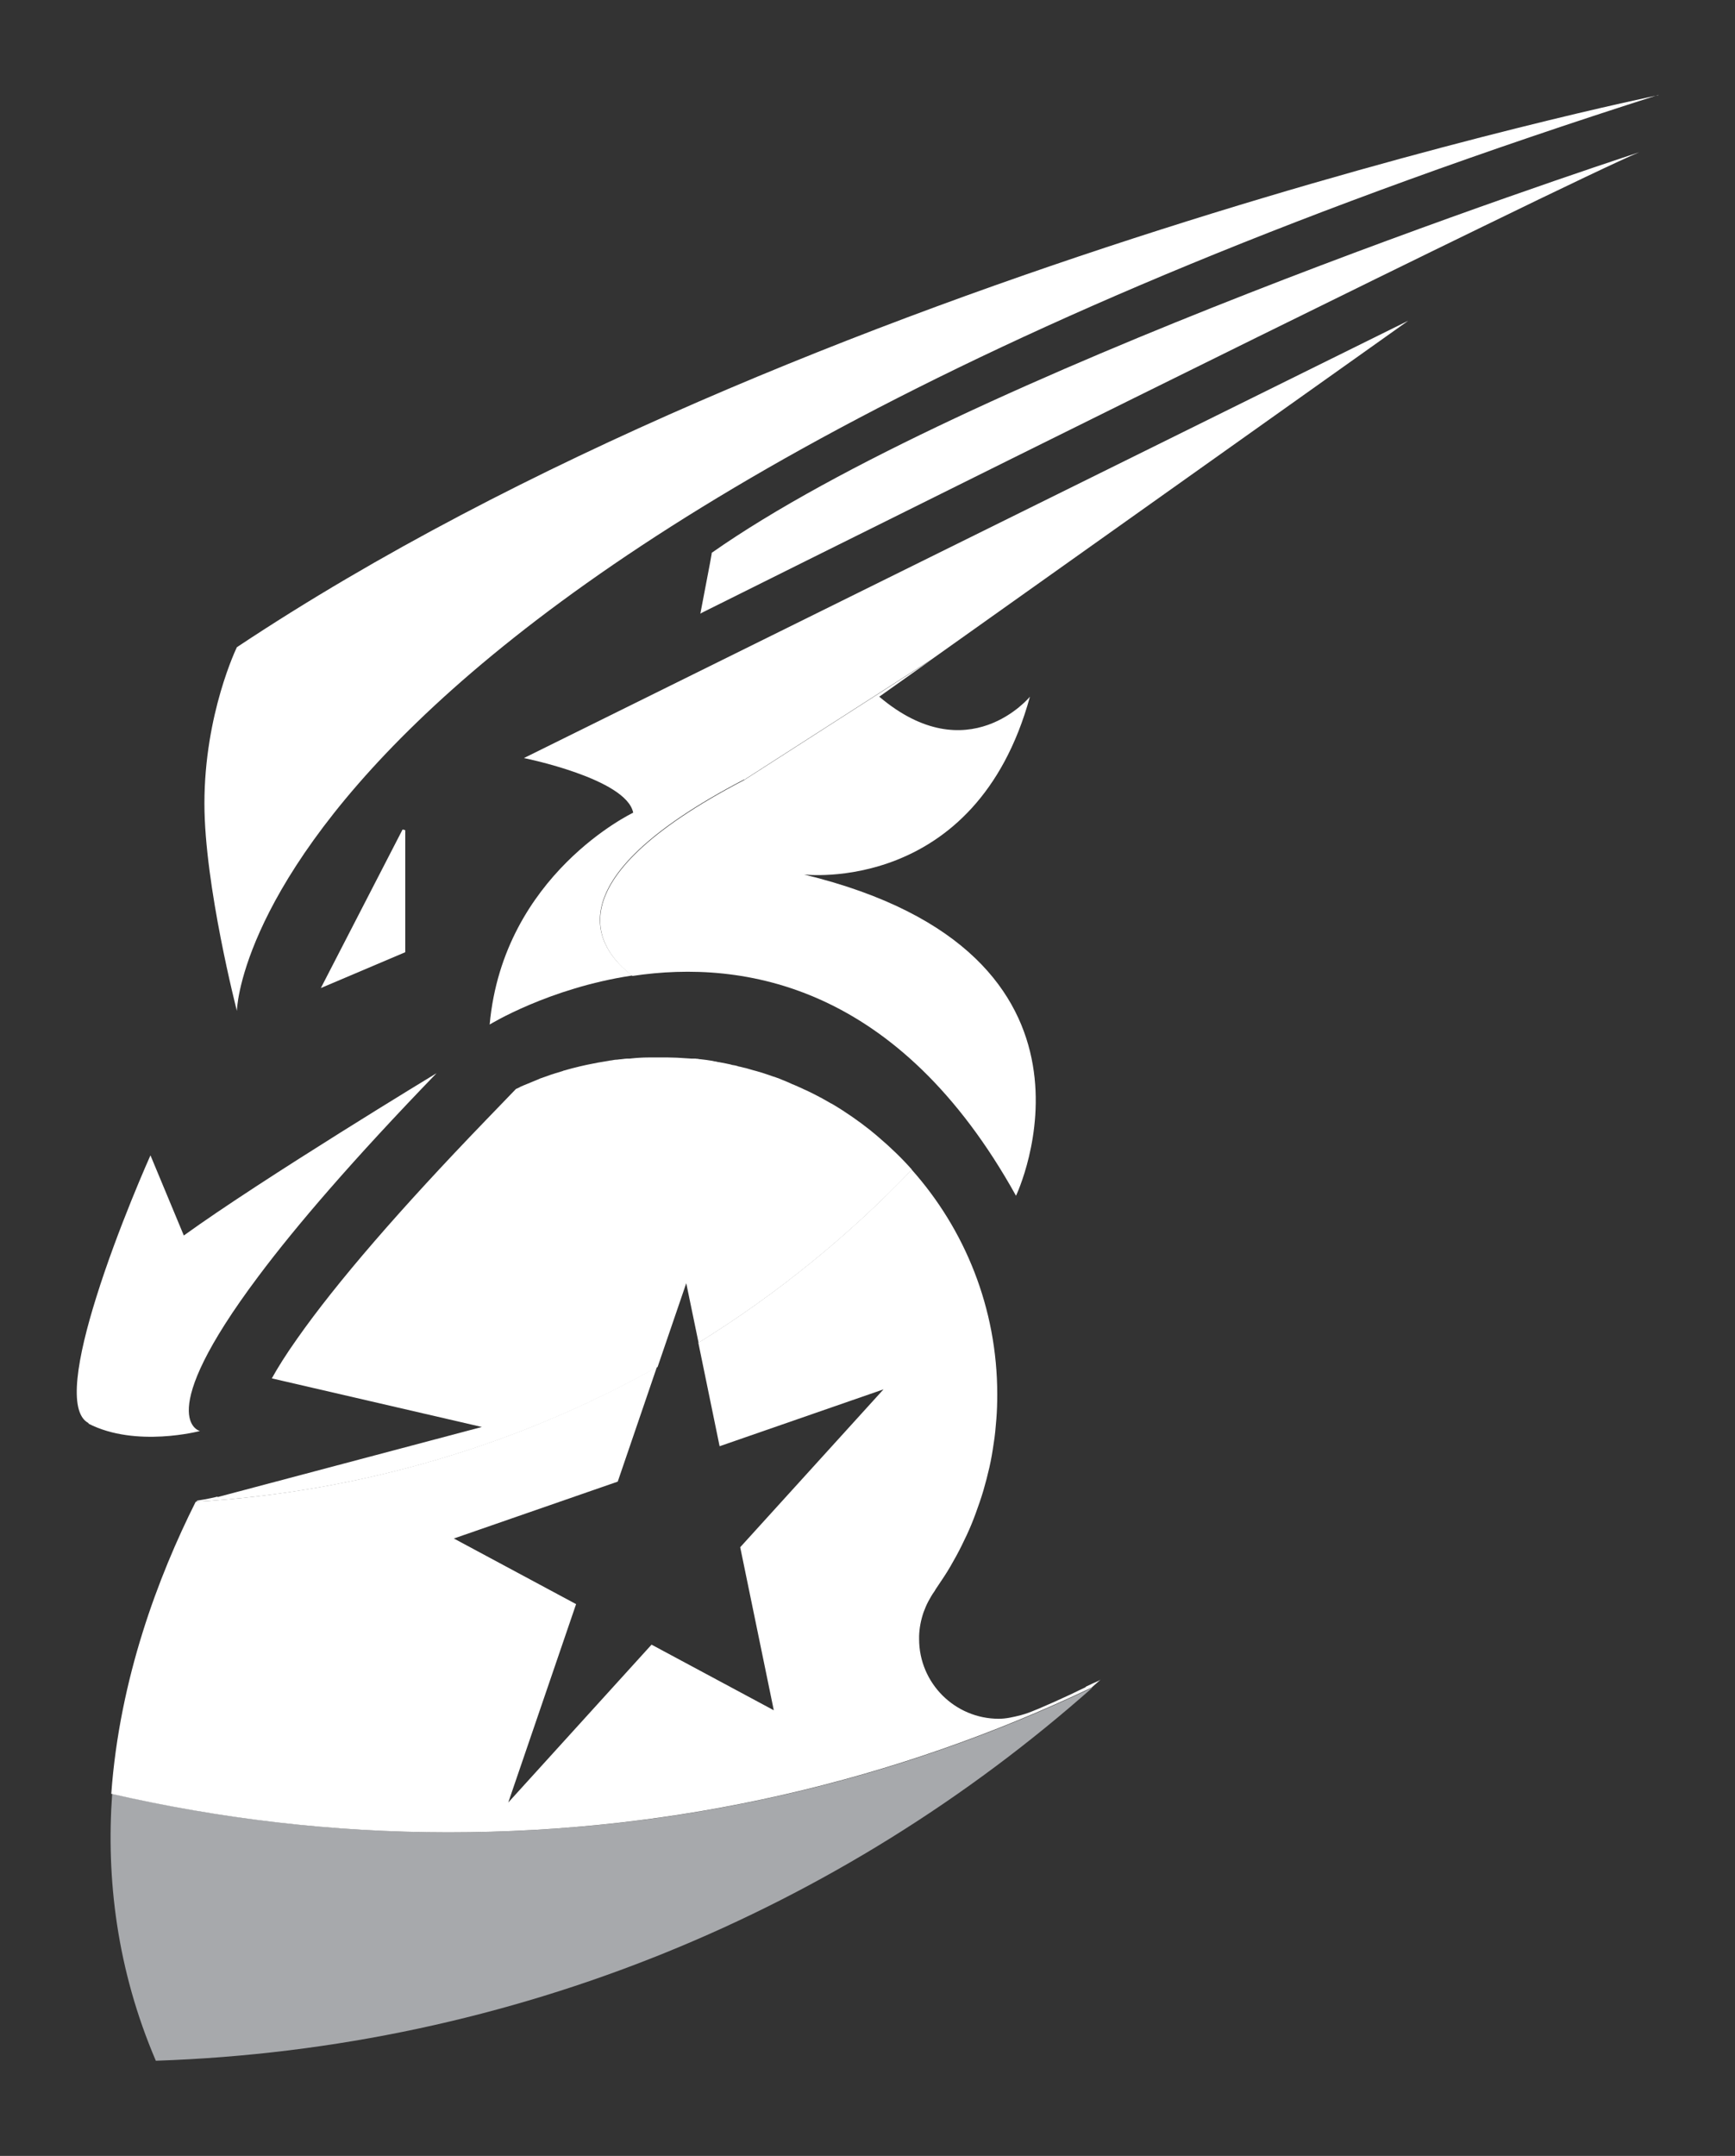 <?xml version="1.0" encoding="UTF-8"?>
<svg id="Layer_1" data-name="Layer 1" xmlns="http://www.w3.org/2000/svg" viewBox="0 0 77.49 96.27">
  <rect x="0" y="0" width="77.49" height="96.27" fill="#333333" stroke="none"/>
  <defs>
    <style>
      .cls-1 {
        fill: none;
      }

      .cls-1, .cls-2, .cls-3 {
        stroke-width: 0px;
      }

      .cls-2 {
        fill: #a7a9ac;
      }

      .cls-3 {
        fill: #fff;
      }
    </style>
  </defs>
  <path class="cls-1" d="M22.73,31.63l8.56-4.23.43-2.25c-3.74,2.34-6.68,4.53-8.98,6.48Z"/>
  <path class="cls-1" d="M31.28,27.4l.13-.07h0c-.08.04-.13.06-.13.07Z"/>
  <g>
    <path class="cls-3" d="M33.24,34.82l8.36-5.37,21.3-15.13-39.5,19.53s4.58.92,4.88,2.44c0,0-5.8,2.75-6.41,9.46,0,0,2.64-1.63,6.37-2.19-1.55-1.17-3.77-4.18,4.99-8.75Z"/>
    <path class="cls-3" d="M45.38,53.39s5.15-10.79-9.47-14.34c0,0,7.66.92,10.09-7.94,0,0-2.76,3.36-6.73,0l2.33-1.65-8.36,5.37c-8.76,4.57-6.54,7.58-4.99,8.75,4.98-.75,11.9.4,17.13,9.82Z"/>
  </g>
  <g>
    <path class="cls-1" d="M29.37,61.05c.62-.35,1.22-.71,1.82-1.08l-.55-2.66-1.28,3.74Z"/>
    <path class="cls-1" d="M14.33,44.12l3.65-7.08-.58-.14c-1.77,2.1-2.82,3.84-3.44,5.09-.93,1.88-1.07,3.03-1.09,3.21l.12,4.06c2.72-1.72,5.14-3.19,5.32-3.3l1.33-.81c.35-3,1.56-5.3,2.92-7.01l-4.45-1.08v5.45l-3.78,1.6Z"/>
    <polygon class="cls-3" points="14.33 44.12 18.1 42.52 18.1 37.07 17.98 37.04 14.33 44.12"/>
    <path class="cls-3" d="M3.95,63.57c2.12,1.09,4.98.33,4.98.33,0,0-2.19-.51,2.62-6.92,1.67-2.23,4.19-5.17,7.95-9.06,0,0-7.79,4.72-11.29,7.25l-1.49-3.58s-1.46,3.25-2.43,6.37c-.81,2.59-1.29,5.1-.33,5.59Z"/>
    <path class="cls-3" d="M74.07,4.25S35.92,12.05,10.58,28.9c0,0-1.45,2.97-1.45,6.98,0,3.65,1.45,9.26,1.45,9.26,0,0,.3-20.75,63.48-40.9Z"/>
    <path class="cls-1" d="M27.62,66.17l-7.32,2.54,5.46,2.93-3.03,8.86,6.4-7.05,5.46,2.93-1.5-7.28,6.4-7.05-7.32,2.54-.95-4.62c-.6.37-1.21.73-1.82,1.08l-1.75,5.12Z"/>
    <path class="cls-2" d="M5.01,80.1c-.27,3.76.2,7.83,1.95,11.92,16.02-.54,30.62-6.73,41.83-16.66-8.7,4.14-18.44,6.46-28.72,6.46-5.18,0-10.22-.61-15.06-1.72Z"/>
    <path class="cls-3" d="M48.51,75.33c-.24.11-.48.23-.71.34-.47.22-.94.43-1.41.63-.05.02-.1.04-.15.06-.21.09-.43.17-.65.23-.32.08-.65.16-.98.16-1.96,0-3.56-1.59-3.56-3.56,0-.04,0-.09,0-.13.01-.36.08-.72.2-1.07.06-.16.13-.33.21-.48.04-.08.09-.15.13-.23.04-.07.08-.13.13-.2.04-.05.06-.11.1-.16.04-.06.08-.12.12-.18.08-.12.16-.24.24-.36.19-.29.36-.59.53-.9.17-.31.32-.62.47-.94.15-.32.28-.64.4-.97.12-.33.24-.67.34-1.01.1-.34.19-.69.27-1.04.08-.35.14-.71.19-1.06.06-.36.09-.72.12-1.09.03-.37.04-.74.04-1.11,0-3.85-1.45-7.37-3.82-10.03-2.83,2.96-6.03,5.56-9.53,7.73l.95,4.62,7.32-2.54-6.4,7.05,1.5,7.28-5.46-2.93-6.4,7.05,3.03-8.86-5.46-2.93,7.32-2.54,1.75-5.12c-6.16,3.45-13.15,5.57-20.6,6.02-1.67,3.33-3.4,7.9-3.77,13.04,4.84,1.11,9.88,1.72,15.06,1.72,10.28,0,20.02-2.32,28.72-6.46.14-.12.28-.25.42-.37-.08.07-.24.12-.34.17-.12.06-.24.11-.36.17Z"/>
    <path class="cls-3" d="M9.71,66.83c-.07.02-.4.1-.91.18,0,.02-.02.03-.03.05,7.45-.45,14.44-2.57,20.6-6.02l1.28-3.74.55,2.66c3.5-2.17,6.7-4.77,9.53-7.73-.46-.52-.96-1-1.49-1.45-.1-.09-.2-.17-.3-.25-.02-.02-.05-.04-.07-.06-.53-.42-1.09-.81-1.68-1.16-.02-.01-.03-.02-.05-.03,0,0,0,0-.01,0-.12-.07-.25-.14-.37-.21-.04-.02-.08-.05-.13-.07-.17-.09-.34-.18-.51-.26-.07-.03-.14-.07-.22-.1-.03-.01-.05-.03-.08-.04-.03-.01-.06-.03-.09-.04-.04-.02-.08-.03-.11-.05-.07-.03-.14-.06-.21-.09-.02,0-.03-.01-.05-.02-.07-.03-.14-.06-.2-.09-.07-.03-.13-.05-.2-.08-.05-.02-.1-.04-.14-.06-.05-.02-.1-.04-.14-.05-.05-.02-.1-.04-.15-.05-.05-.02-.09-.03-.14-.05-.06-.02-.12-.04-.18-.06-.04-.01-.08-.03-.12-.04-.1-.03-.2-.06-.3-.09-.05-.01-.1-.03-.15-.04-.1-.03-.21-.06-.31-.09-.04-.01-.09-.02-.13-.03-.05-.01-.11-.03-.16-.04-.01,0-.03,0-.05-.01-.02,0-.04-.01-.06-.02-.07-.02-.13-.03-.19-.04-.04,0-.08-.02-.12-.03-.06-.01-.13-.03-.19-.04-.1-.02-.21-.04-.31-.06-.05,0-.1-.02-.15-.03-.05,0-.1-.02-.16-.03-.17-.03-.34-.05-.51-.07-.05,0-.09-.01-.14-.02-.03,0-.07,0-.1-.01-.01,0-.02,0-.04,0-.03,0-.05,0-.07,0-.03,0-.06,0-.08,0-.05,0-.11-.01-.16-.01-.16-.01-.32-.02-.48-.03-.13,0-.26-.01-.39-.01-.13,0-.26,0-.39,0-.11,0-.22,0-.33,0-.05,0-.1,0-.16,0-.28,0-.56.02-.83.05-.03,0-.06,0-.09,0-.1,0-.21.02-.31.03-.07,0-.14.02-.21.02-.07,0-.14.02-.21.03-.04,0-.09.01-.13.02-.33.05-.65.11-.98.18-.1.02-.21.05-.31.07-.05.01-.11.03-.16.04-.05.01-.11.03-.16.04-.05.01-.1.03-.15.04-.07.02-.14.04-.21.06-.03,0-.06.02-.09.03-.1.03-.2.06-.3.09-.05.02-.1.03-.15.05-.02,0-.04.01-.06.02-.02,0-.04.01-.06.02-.12.04-.25.09-.37.13-.03.01-.07.02-.1.04-.1.04-.2.08-.29.12-.1.04-.19.08-.29.12-.03.01-.06.03-.1.04l-.16.07s-.04.02-.05.03c-.04.02-.09.04-.13.06,0,0-.01,0-.02.01l-1.37,1.42c-3.8,3.94-6.63,7.21-8.4,9.73-.51.72-.87,1.3-1.13,1.77l9.38,2.17-11.8,3.13Z"/>
  </g>
  <path class="cls-3" d="M31.79,24.7l-.08.45-.43,2.25h0s.05-.03.13-.07c1.89-.94,23.29-11.61,34.79-17.2,3.65-1.78,6.3-3.04,7.01-3.33-2.5.82-30.2,10-41.43,17.89Z"/>
</svg>